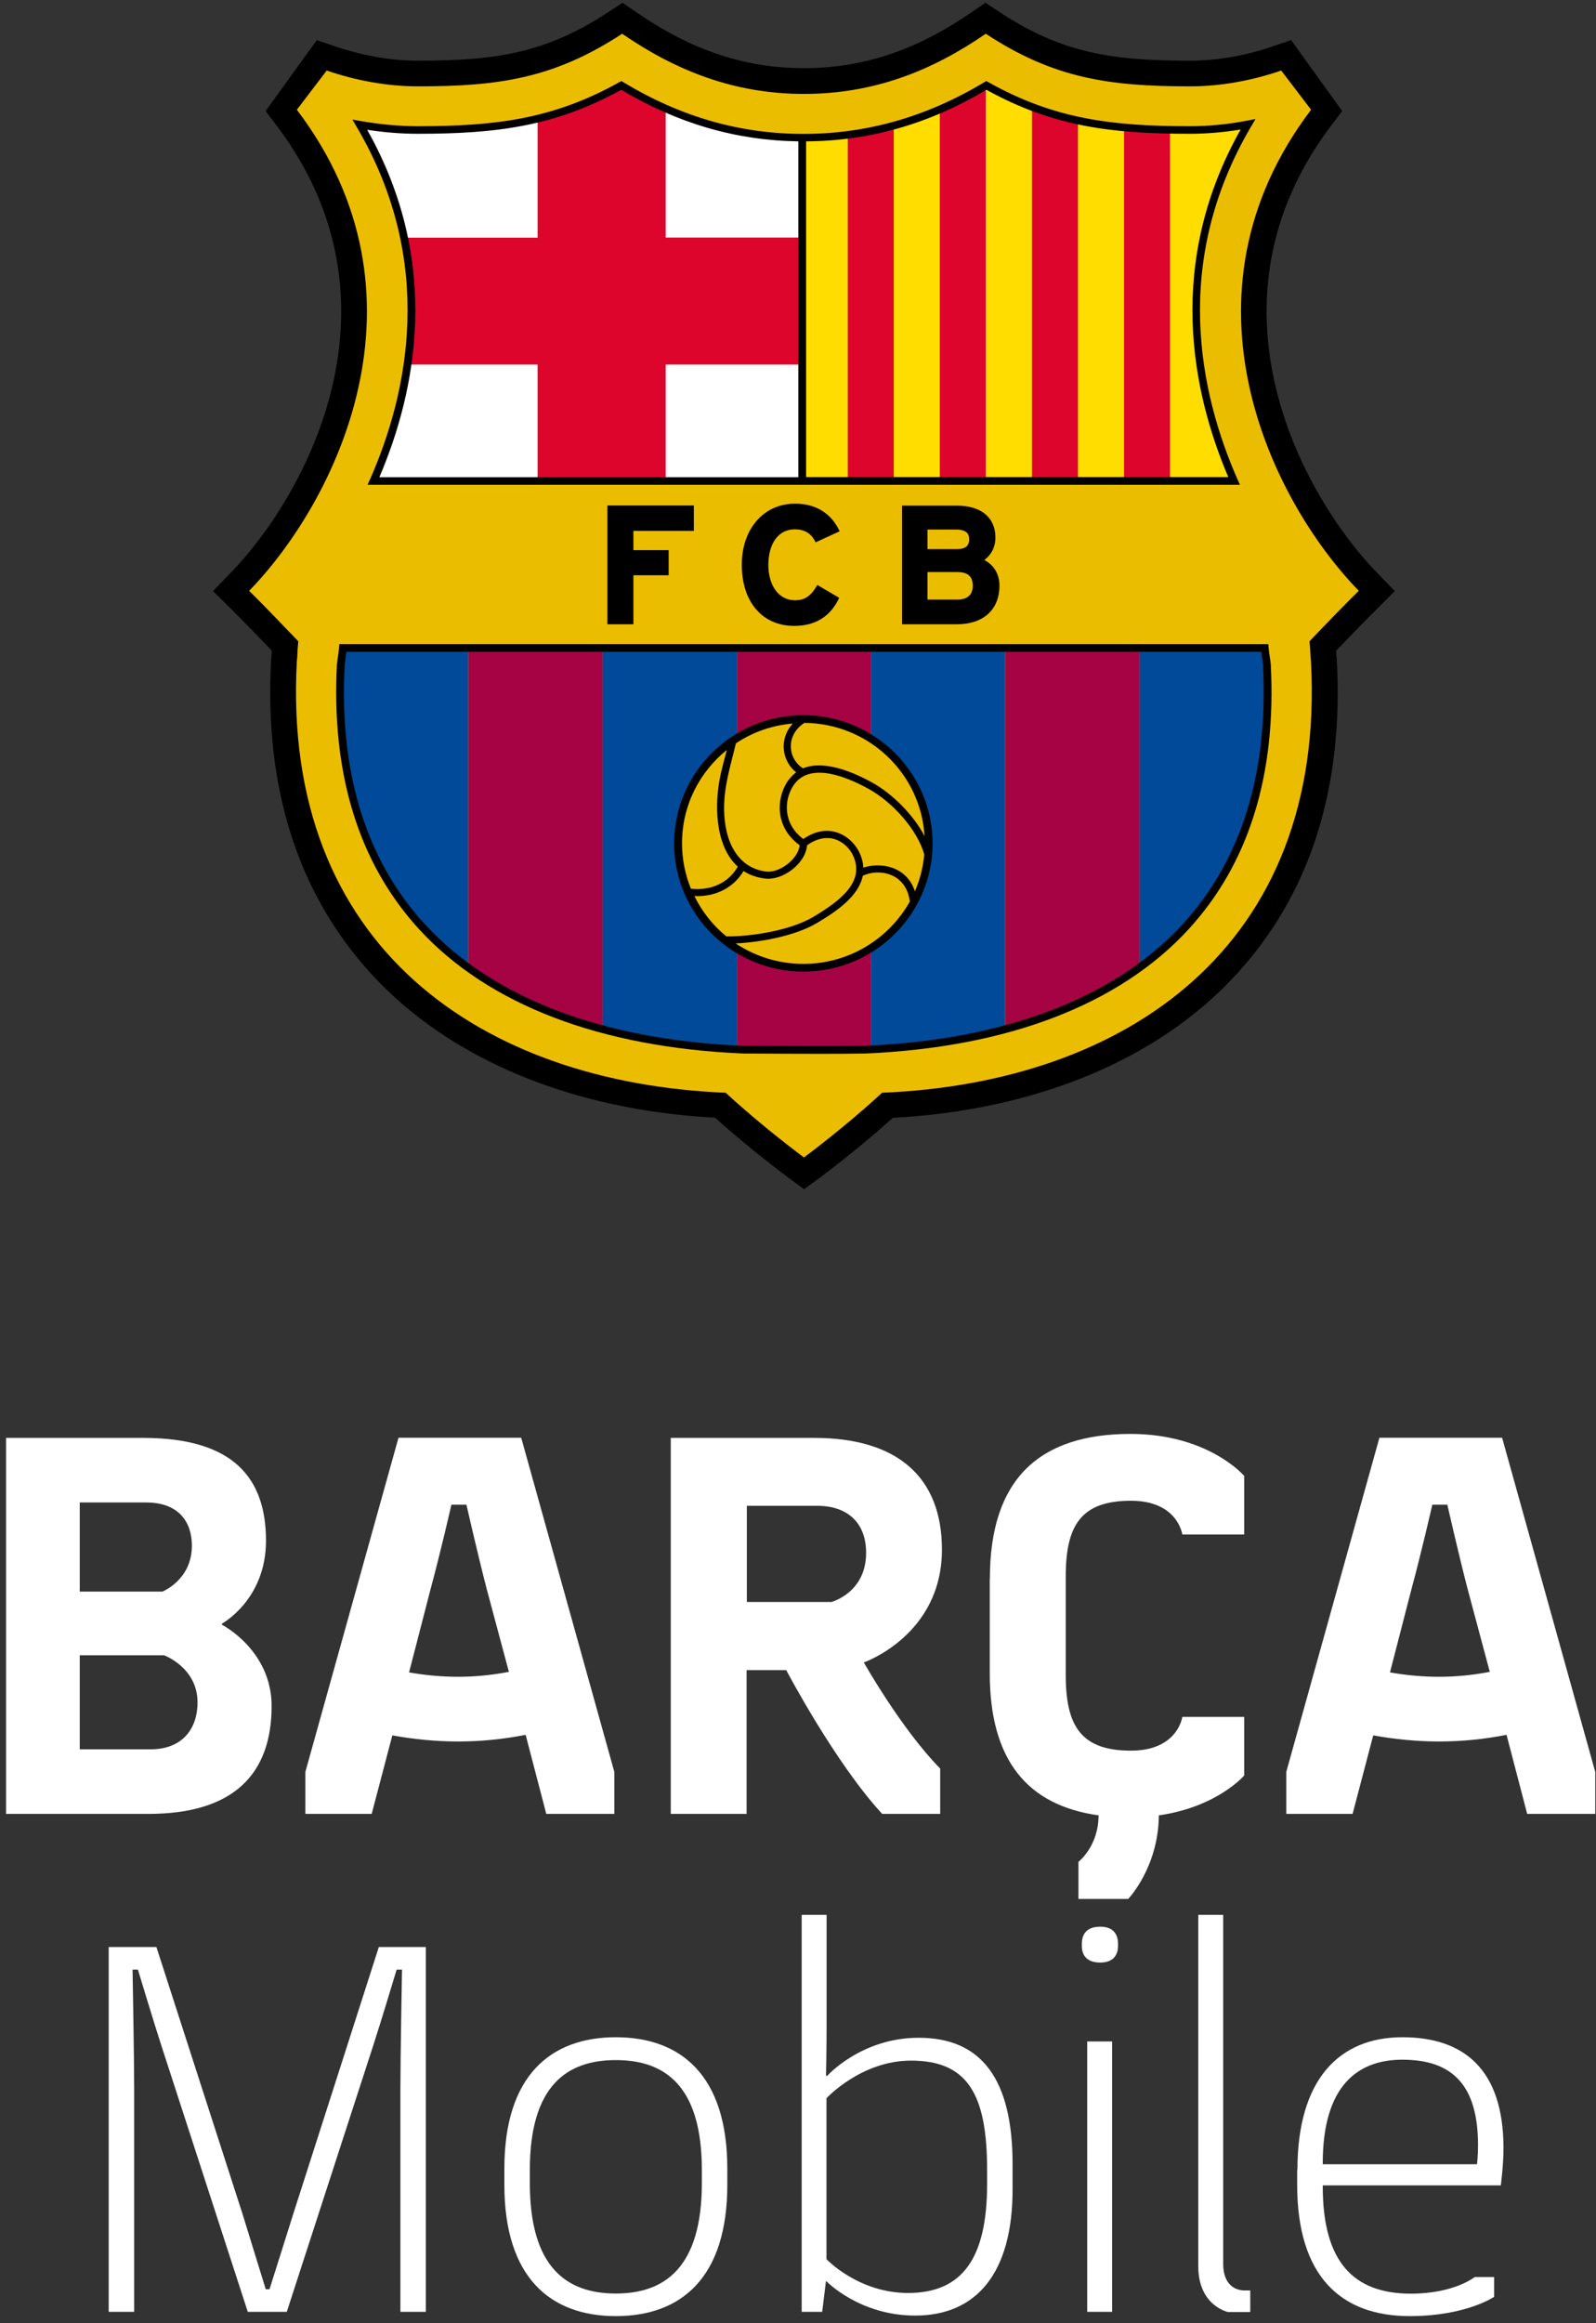 <svg width="209" height="304" viewBox="0 0 209 304" fill="none" xmlns="http://www.w3.org/2000/svg">
<rect x="0" y="0" width="209" height="304" fill="#333333" stroke="none"/>
<path d="M129.055 2.781L129.845 3.303C138.425 8.935 145.32 9.961 155.83 9.961C159.532 9.961 163.515 9.266 167.322 7.962L168.322 7.614L173.305 14.533L172.796 15.211C154.286 39.567 168.726 65.888 178.937 76.388L179.885 77.362L178.92 78.318C177.586 79.639 175.253 82.038 173.533 83.829L172.954 84.437L172.989 85.272L173.007 85.567C173.024 85.776 173.024 86.002 173.06 86.384L173.077 86.541C173.937 102.795 169.691 116.147 160.444 126.213C150.619 136.922 135.126 143.354 116.808 144.362L116.107 144.397L115.58 144.866C110.913 149.074 106.176 152.568 106.123 152.603L105.299 153.211L104.474 152.603C104.281 152.464 99.596 149.004 94.999 144.866L94.473 144.397L93.771 144.362C75.454 143.371 59.961 136.922 50.135 126.213C40.889 116.13 36.643 102.795 37.502 86.541L37.52 86.384C37.555 86.019 37.573 85.828 37.573 85.602V85.55V85.306L37.608 84.472L37.029 83.864C35.397 82.177 33.028 79.709 31.642 78.353L30.677 77.396L31.625 76.423C41.836 65.922 56.276 39.619 37.766 15.246L37.257 14.568L42.24 7.649L43.24 7.997C47.047 9.3 51.013 9.996 54.732 9.996C65.242 9.996 72.137 8.97 80.717 3.337L81.507 2.816L82.279 3.337C89.841 8.535 97.157 10.969 105.299 10.969C113.44 10.969 120.756 8.553 128.318 3.337L129.055 2.781Z" fill="#EBBD00"/>
<path d="M48.923 62.949C54.713 49.772 56.889 32.856 47.133 16.323C49.572 16.758 52.134 17.019 54.713 17.019C64.696 17.019 72.557 16.115 81.382 11.177C88.348 15.35 96.138 17.992 105.262 18.01C114.42 18.01 122.211 15.35 129.176 11.177C138.002 16.115 145.862 17.019 155.846 17.019C158.442 17.019 160.986 16.758 163.46 16.288C153.687 32.873 155.846 49.789 161.636 62.967H48.923" fill="white"/>
<path d="M161.62 62.948C155.83 49.771 153.672 32.855 163.445 16.27C160.988 16.74 158.427 17.001 155.83 17.001C145.847 17.001 137.986 16.097 129.161 11.159C122.195 15.332 114.405 17.974 105.246 17.991C105.158 17.991 105.071 17.991 104.983 17.991V62.948H161.62Z" fill="#FFDD00"/>
<path d="M149.215 126.611C160.321 118.562 166.883 105.732 165.918 86.991C165.813 85.931 165.725 85.861 165.637 84.783H149.215V126.611Z" fill="#004A99"/>
<path d="M131.636 134.678C138.25 132.904 144.198 130.244 149.216 126.611V84.783H131.636V134.678Z" fill="#A50343"/>
<path d="M61.329 126.611C66.347 130.244 72.295 132.904 78.909 134.678V84.783H61.329V126.611Z" fill="#A50343"/>
<path d="M44.626 86.991C43.661 105.732 50.223 118.579 61.33 126.611V84.783H44.907C44.819 85.861 44.731 85.931 44.626 86.991Z" fill="#004A99"/>
<path d="M105.314 94.032C108.525 94.032 111.526 94.953 114.07 96.518V84.783H96.489V96.57C99.033 94.988 102.051 94.032 105.314 94.032Z" fill="#A50343"/>
<path d="M105.315 126.855C102.069 126.855 99.033 125.916 96.489 124.317V137.303C96.805 137.32 97.103 137.338 97.419 137.355C103.262 137.39 108.561 137.425 113.14 137.355C113.456 137.338 113.754 137.32 114.07 137.303V124.369C111.526 125.933 108.525 126.855 105.315 126.855Z" fill="#A50343"/>
<path d="M114.052 84.783V96.518C118.736 99.421 121.877 104.567 121.877 110.443C121.877 116.319 118.754 121.465 114.052 124.368V137.303C120.263 136.99 126.176 136.138 131.632 134.678V84.783H114.052Z" fill="#004A99"/>
<path d="M88.753 110.443C88.753 104.602 91.841 99.491 96.491 96.57V84.783H78.91V134.678C84.367 136.138 90.28 136.99 96.491 137.303V124.316C91.841 121.413 88.753 116.284 88.753 110.443Z" fill="#004A99"/>
<path d="M52.872 31.083C54.048 36.785 54.083 42.383 53.329 47.703H70.4V62.949H87.174V47.703H105.053V31.083H87.174V14.185C85.174 13.298 83.226 12.29 81.349 11.177C77.594 13.281 74.032 14.637 70.4 15.524V31.1H52.872V31.083Z" fill="#DD052B"/>
<path d="M141.159 62.946V15.747C139.141 15.312 137.141 14.721 135.141 13.956V62.946H141.159Z" fill="#DD052B"/>
<path d="M117.035 62.946V16.425C115.088 16.964 113.087 17.363 111.017 17.624V62.946H117.035Z" fill="#DD052B"/>
<path d="M153.213 62.947V16.981C151.125 16.947 149.125 16.842 147.195 16.669V62.947H153.213Z" fill="#DD052B"/>
<path d="M129.089 62.947V11.21C127.142 12.375 125.142 13.401 123.071 14.305V62.947H129.089Z" fill="#DD052B"/>
<path d="M182.657 77.344L180.359 74.98C170.551 64.897 156.672 39.671 174.376 16.358L175.762 14.533L169.077 5.249L166.673 6.067C163.076 7.301 159.322 7.944 155.83 7.944C145.724 7.944 139.091 6.971 130.95 1.616L129.038 0.364L127.16 1.651C119.949 6.605 112.984 8.918 105.281 8.918C97.579 8.918 90.613 6.605 83.402 1.651L81.524 0.364L79.612 1.616C71.453 6.971 64.838 7.944 54.732 7.944C51.241 7.944 47.504 7.301 43.889 6.067L41.485 5.249L34.783 14.533L36.169 16.358C53.873 39.671 39.994 64.897 30.186 74.98L27.888 77.344L30.239 79.656C31.502 80.908 33.73 83.203 35.59 85.132C35.59 85.237 35.59 85.341 35.572 85.428C35.572 85.619 35.555 85.793 35.52 86.123L35.502 86.332C34.59 103.143 39.029 116.981 48.644 127.464C58.838 138.573 74.787 145.231 93.648 146.257C98.316 150.464 103.07 153.976 103.281 154.132L105.299 155.61L107.316 154.132C107.527 153.976 112.247 150.482 116.914 146.274C135.775 145.249 151.724 138.608 161.918 127.481C171.551 116.998 175.972 103.16 175.06 86.349L175.042 86.141C175.007 85.81 174.99 85.654 174.99 85.445C174.99 85.358 174.99 85.254 174.972 85.15C176.814 83.22 179.06 80.925 180.324 79.674L182.657 77.344ZM171.481 83.915C171.656 85.602 171.551 85.532 171.674 86.523C173.691 123.987 147.338 141.685 115.51 142.989C110.65 147.491 105.281 151.455 105.281 151.455C105.281 151.455 99.895 147.491 95.034 142.989C63.207 141.685 36.853 123.987 38.871 86.523C38.994 85.532 38.889 85.602 39.064 83.915C37.239 82.003 34.221 78.874 32.625 77.309C44.047 65.575 57.364 38.715 38.871 14.359L42.784 9.231C46.486 10.5 50.592 11.299 54.715 11.299C65.312 11.299 72.559 10.256 81.472 4.415C88.507 9.248 96.14 12.29 105.281 12.29C114.422 12.29 122.055 9.265 129.09 4.415C137.986 10.256 145.232 11.299 155.847 11.299C159.971 11.299 164.094 10.5 167.778 9.231L171.691 14.359C153.198 38.715 166.515 65.575 177.937 77.309C176.323 78.874 173.305 82.003 171.481 83.915Z" fill="black"/>
<path d="M44.398 84.75C44.346 85.324 44.31 85.602 44.258 85.897C44.223 86.158 44.17 86.436 44.117 86.958C43.38 101.37 47.013 113.018 54.908 121.623C63.979 131.48 78.665 137.078 97.403 137.86H98.123C101.246 137.878 104.193 137.895 106.966 137.895C109.141 137.895 111.194 137.895 113.142 137.86C131.863 137.096 146.549 131.48 155.62 121.623C163.533 113.035 167.165 101.37 166.41 86.941C166.357 86.454 166.322 86.158 166.27 85.897C166.217 85.585 166.182 85.324 166.129 84.75L166.094 84.281H44.433L44.398 84.75ZM45.135 87.045C45.188 86.576 45.223 86.315 45.258 86.054C45.293 85.828 45.328 85.602 45.363 85.289H165.164C165.2 85.619 165.235 85.828 165.27 86.054C165.305 86.297 165.357 86.576 165.393 87.01C166.112 101.144 162.568 112.548 154.865 120.945C145.987 130.594 131.547 136.105 113.107 136.852C108.703 136.904 103.667 136.887 98.105 136.852H97.403C78.963 136.105 64.523 130.594 55.645 120.945C47.942 112.566 44.398 101.144 45.135 87.045Z" fill="black"/>
<path d="M48.45 62.741L48.135 63.437H162.374L162.058 62.741C157.093 51.459 153.373 34.3 163.848 16.532L164.409 15.576L163.321 15.785C160.795 16.272 158.268 16.515 155.812 16.515C145.618 16.515 138.02 15.576 129.406 10.743L129.142 10.604L128.897 10.761C121.317 15.298 113.58 17.506 105.245 17.523C96.929 17.523 89.191 15.316 81.629 10.761L81.383 10.604L81.12 10.743C72.488 15.576 64.908 16.515 54.714 16.515C52.328 16.515 49.819 16.289 47.222 15.837L46.152 15.646L46.696 16.585C57.135 34.3 53.416 51.476 48.45 62.741ZM105.561 18.497C113.878 18.445 121.615 16.237 129.177 11.752C137.898 16.567 145.565 17.506 155.829 17.506C158.005 17.506 160.233 17.315 162.461 16.95C152.653 34.369 156.04 51.145 160.847 62.428H105.561V18.497ZM48.082 16.985C50.363 17.332 52.591 17.506 54.697 17.506C64.961 17.506 72.646 16.55 81.348 11.752C88.788 16.168 96.385 18.375 104.543 18.497V62.446H49.678C54.504 51.145 57.89 34.387 48.082 16.985Z" fill="black"/>
<path d="M90.859 69.468V66.147H79.543V81.689H82.946V75.274H87.561V71.989H82.946V69.468H90.859Z" fill="black"/>
<path d="M104.088 69.262C105.316 69.262 106.193 69.766 106.737 70.826L106.807 70.965L109.948 69.522L109.878 69.366C108.773 67.106 106.772 65.906 104.123 65.906C100.017 65.906 97.14 69.192 97.14 73.903C97.14 78.771 99.842 81.9 104 81.9C106.72 81.9 108.685 80.718 109.825 78.371L109.895 78.232L107.036 76.546L106.948 76.685C106.141 78.041 105.351 78.545 104.088 78.545C102.017 78.545 100.614 76.668 100.614 73.886C100.649 71.052 101.965 69.262 104.088 69.262Z" fill="black"/>
<path d="M130.352 70.338C130.352 67.713 128.475 66.166 125.317 66.166H118.123V81.69H125.247C128.773 81.69 130.879 79.795 130.879 76.614C130.879 75.136 130.159 73.937 128.896 73.276C129.826 72.598 130.352 71.555 130.352 70.338ZM121.457 69.295H125.194C126.721 69.295 126.913 69.99 126.913 70.582C126.913 71.433 126.405 71.851 125.352 71.851H121.457V69.295ZM125.37 78.457H121.457V74.858H125.37C126.756 74.858 127.387 75.432 127.387 76.649C127.387 77.831 126.685 78.457 125.37 78.457Z" fill="black"/>
<path d="M105.21 127.135C114.544 127.135 122.124 119.607 122.124 110.358C122.124 101.11 114.526 93.582 105.21 93.582C95.876 93.582 88.278 101.11 88.278 110.358C88.278 119.607 95.876 127.135 105.21 127.135ZM105.21 126.126C101.929 126.126 98.876 125.135 96.332 123.449C99.683 123.293 104.157 122.441 106.929 120.807C109.614 119.225 112.456 117.243 112.983 114.6C114.93 113.627 118.667 114.096 119.141 117.973C116.421 122.823 111.21 126.126 105.21 126.126ZM97.367 113.974C98.139 114.478 99.086 114.826 100.209 114.965C102.42 115.243 105.491 113.07 105.684 110.602C108.719 108.463 111.07 110.41 111.772 112.079C113.158 115.383 110.228 117.764 106.456 120.007C103.525 121.728 98.437 122.562 95.121 122.528C93.367 121.102 91.928 119.294 90.928 117.243C91.05 117.243 91.191 117.26 91.314 117.26C93.893 117.26 96.121 116.078 97.367 113.974ZM94.823 106.012C94.77 102.918 95.665 100.223 96.367 97.268C98.525 95.825 101.069 94.903 103.824 94.677C101.981 96.659 102.367 99.562 104.262 101.057C103.824 101.388 103.42 101.805 103.069 102.344C101.666 104.534 101.473 108.255 104.719 110.602C104.526 112.444 102.034 114.27 100.315 114.044C96.63 113.575 94.893 110.184 94.823 106.012ZM113.053 113.54C113.035 112.966 112.895 112.34 112.614 111.714C111.772 109.715 108.842 107.281 105.192 109.785C102.508 107.785 102.666 104.708 103.859 102.848C105.701 99.945 109.912 101.11 113.754 103.231C116.878 104.952 120.141 108.568 121.036 111.819C120.878 113.522 120.457 115.122 119.808 116.634C118.72 113.279 115.211 112.792 113.053 113.54ZM114.211 102.396C111.438 100.866 107.789 99.458 105.157 100.536C103.175 99.319 102.824 96.225 105.333 94.59C113.737 94.66 120.58 101.179 121.071 109.402C119.58 106.568 116.843 103.856 114.211 102.396ZM95.174 98.137C94.875 99.302 94.595 100.31 94.367 101.336C93.542 105.056 93.559 110.636 96.612 113.401C95.56 115.261 93.647 116.339 91.296 116.339C91.015 116.339 90.735 116.321 90.472 116.287C89.735 114.461 89.314 112.462 89.314 110.376C89.296 105.421 91.594 101.023 95.174 98.137Z" fill="black"/>
<path d="M0.794 188.153H18.76C30.674 188.153 34.832 193.508 34.832 201.609C34.832 209.345 29.059 212.457 29.059 212.457V212.596C29.059 212.596 35.569 215.917 35.569 223.236C35.569 232.067 30.674 237.352 19.427 237.352H0.794V188.153ZM10.444 196.62V208.267H21.252C21.252 208.267 25.129 206.755 25.129 202.252C25.129 199.21 23.445 196.602 19.146 196.602H10.444V196.62ZM10.444 216.595V228.903H19.725C23.743 228.903 25.866 226.365 25.866 222.749C25.866 218.194 21.48 216.595 21.48 216.595H10.444Z" fill="white"/>
<path d="M39.989 231.858L52.183 188.135H68.255L80.449 231.858V237.351H71.536L68.834 227.007C65.904 227.581 62.991 227.877 59.991 227.877C57.061 227.877 54.148 227.581 51.376 227.077L48.674 237.351H39.989V231.858ZM53.569 218.837C55.622 219.202 57.798 219.41 59.991 219.41C62.254 219.41 64.448 219.184 66.641 218.767L63.711 207.832C62.535 203.277 61.079 196.897 61.079 196.897H59.114C59.114 196.897 57.657 203.26 56.412 207.832L53.569 218.837Z" fill="white"/>
<path d="M87.854 188.153H106.628C117.436 188.153 123.349 193.212 123.349 202.774C123.349 213.987 113.12 217.533 113.12 217.533C113.12 217.533 118.015 226.226 123.121 231.424V237.352H115.523C109.312 230.624 102.961 218.542 102.961 218.542H97.767V237.352H87.837V188.153H87.854ZM108.821 209.641C108.821 209.641 113.418 208.476 113.418 203.191C113.418 199.28 111.014 197.037 106.996 197.037H97.802V209.623H108.821V209.641Z" fill="white"/>
<path d="M129.63 206.529C129.63 193.508 136.139 187.632 148.035 187.632C158.264 187.632 162.931 193.126 162.931 193.126V200.792H154.825C154.825 200.792 154.246 196.377 148.105 196.377C141.596 196.377 139.561 199.558 139.561 206.286V219.168C139.561 225.896 141.596 229.077 148.105 229.077C154.246 229.077 154.825 224.662 154.825 224.662H162.931V232.328C162.931 232.328 159.422 236.449 151.755 237.544C151.685 244.411 147.737 248.479 147.737 248.479H141.227V243.628C141.227 243.628 143.859 241.594 143.859 237.544C134.578 236.24 129.612 230.381 129.612 218.942V206.529H129.63Z" fill="white"/>
<path d="M168.441 231.858L180.636 188.135H196.707L208.901 231.858V237.351H199.988L197.286 227.007C194.356 227.581 191.444 227.877 188.443 227.877C185.513 227.877 182.601 227.581 179.828 227.077L177.126 237.351H168.441V231.858ZM182.022 218.837C184.074 219.202 186.25 219.41 188.443 219.41C190.707 219.41 192.9 219.184 195.093 218.767L192.163 207.832C190.987 203.277 189.531 196.897 189.531 196.897H187.566C187.566 196.897 186.11 203.26 184.864 207.832L182.022 218.837Z" fill="white"/>
<path d="M14.254 254.772H20.482L31.747 289.663C32.817 293.105 34.8 299.555 34.8 299.555H35.291C35.291 299.555 37.344 293.088 38.414 289.663L49.608 254.772H55.766V302.51H52.433V273.374C52.433 269.236 52.643 257.727 52.643 257.727H51.941C51.941 257.727 49.959 264.334 48.889 267.619L37.554 302.51H32.448L21.114 267.619C20.044 264.316 18.061 257.727 18.061 257.727H17.359C17.359 257.727 17.57 269.236 17.57 273.374V302.51H14.236V254.772H14.254Z" fill="white"/>
<path d="M66.048 283.772C66.048 271.568 72.137 266.578 80.646 266.578C89.156 266.578 95.244 271.568 95.244 283.772V285.875C95.244 298.097 89.156 303.069 80.646 303.069C72.137 303.069 66.048 298.079 66.048 285.875V283.772ZM80.646 300.113C87.085 300.113 91.91 296.671 91.91 285.649V283.963C91.91 272.941 87.085 269.568 80.646 269.568C74.207 269.568 69.382 272.941 69.382 283.963V285.649C69.382 296.689 74.189 300.113 80.646 300.113Z" fill="white"/>
<path d="M132.599 283.197V286.5C132.599 297.453 127.861 302.999 119.843 302.999C112.544 302.999 108.228 298.513 108.228 298.513H108.158L107.667 302.512H104.982V250.566H108.246V264.822C108.246 267.777 108.175 271.636 108.175 271.636H108.316C108.316 271.636 112.772 266.647 120.282 266.647C128.616 266.63 132.599 272.175 132.599 283.197ZM118.913 300.043C126.072 300.043 129.265 295.419 129.265 285.788V283.962C129.265 273.931 126.651 269.637 119.282 269.637C112.772 269.637 108.228 274.557 108.228 274.557V295.61C108.228 295.627 112.404 300.043 118.913 300.043Z" fill="white"/>
<path d="M144.074 252.112C145.706 252.112 146.408 253.016 146.408 254.354V254.632C146.408 255.901 145.706 256.805 144.074 256.805C142.372 256.805 141.671 255.901 141.671 254.632V254.354C141.671 253.016 142.372 252.112 144.074 252.112ZM142.372 267.132H145.636V302.51H142.372V267.132Z" fill="white"/>
<path d="M160.742 302.512C160.742 302.512 156.917 301.677 156.917 296.549V250.566H160.181V296.271C160.181 298.583 161.392 299.713 163.023 299.713H163.725V302.529H160.742V302.512Z" fill="white"/>
<path d="M169.902 283.911C169.902 272.124 175.358 266.578 183.64 266.578C191.641 266.578 196.887 270.716 196.887 281.112C196.887 283.285 196.536 285.962 196.536 285.962H173.218V286.101C173.218 295.993 177.253 300.131 184.763 300.131C190.43 300.131 193.115 297.958 193.115 297.958H195.659V300.548C195.659 300.548 191.974 303.069 184.605 303.069C175.674 303.069 169.867 297.94 169.867 285.875V283.911H169.902ZM173.218 283.198H193.413C193.413 283.198 193.553 282.138 193.553 280.747C193.553 273.098 190.43 269.516 183.64 269.516C177.762 269.516 173.218 272.958 173.218 283.059V283.198Z" fill="white"/>
</svg>
